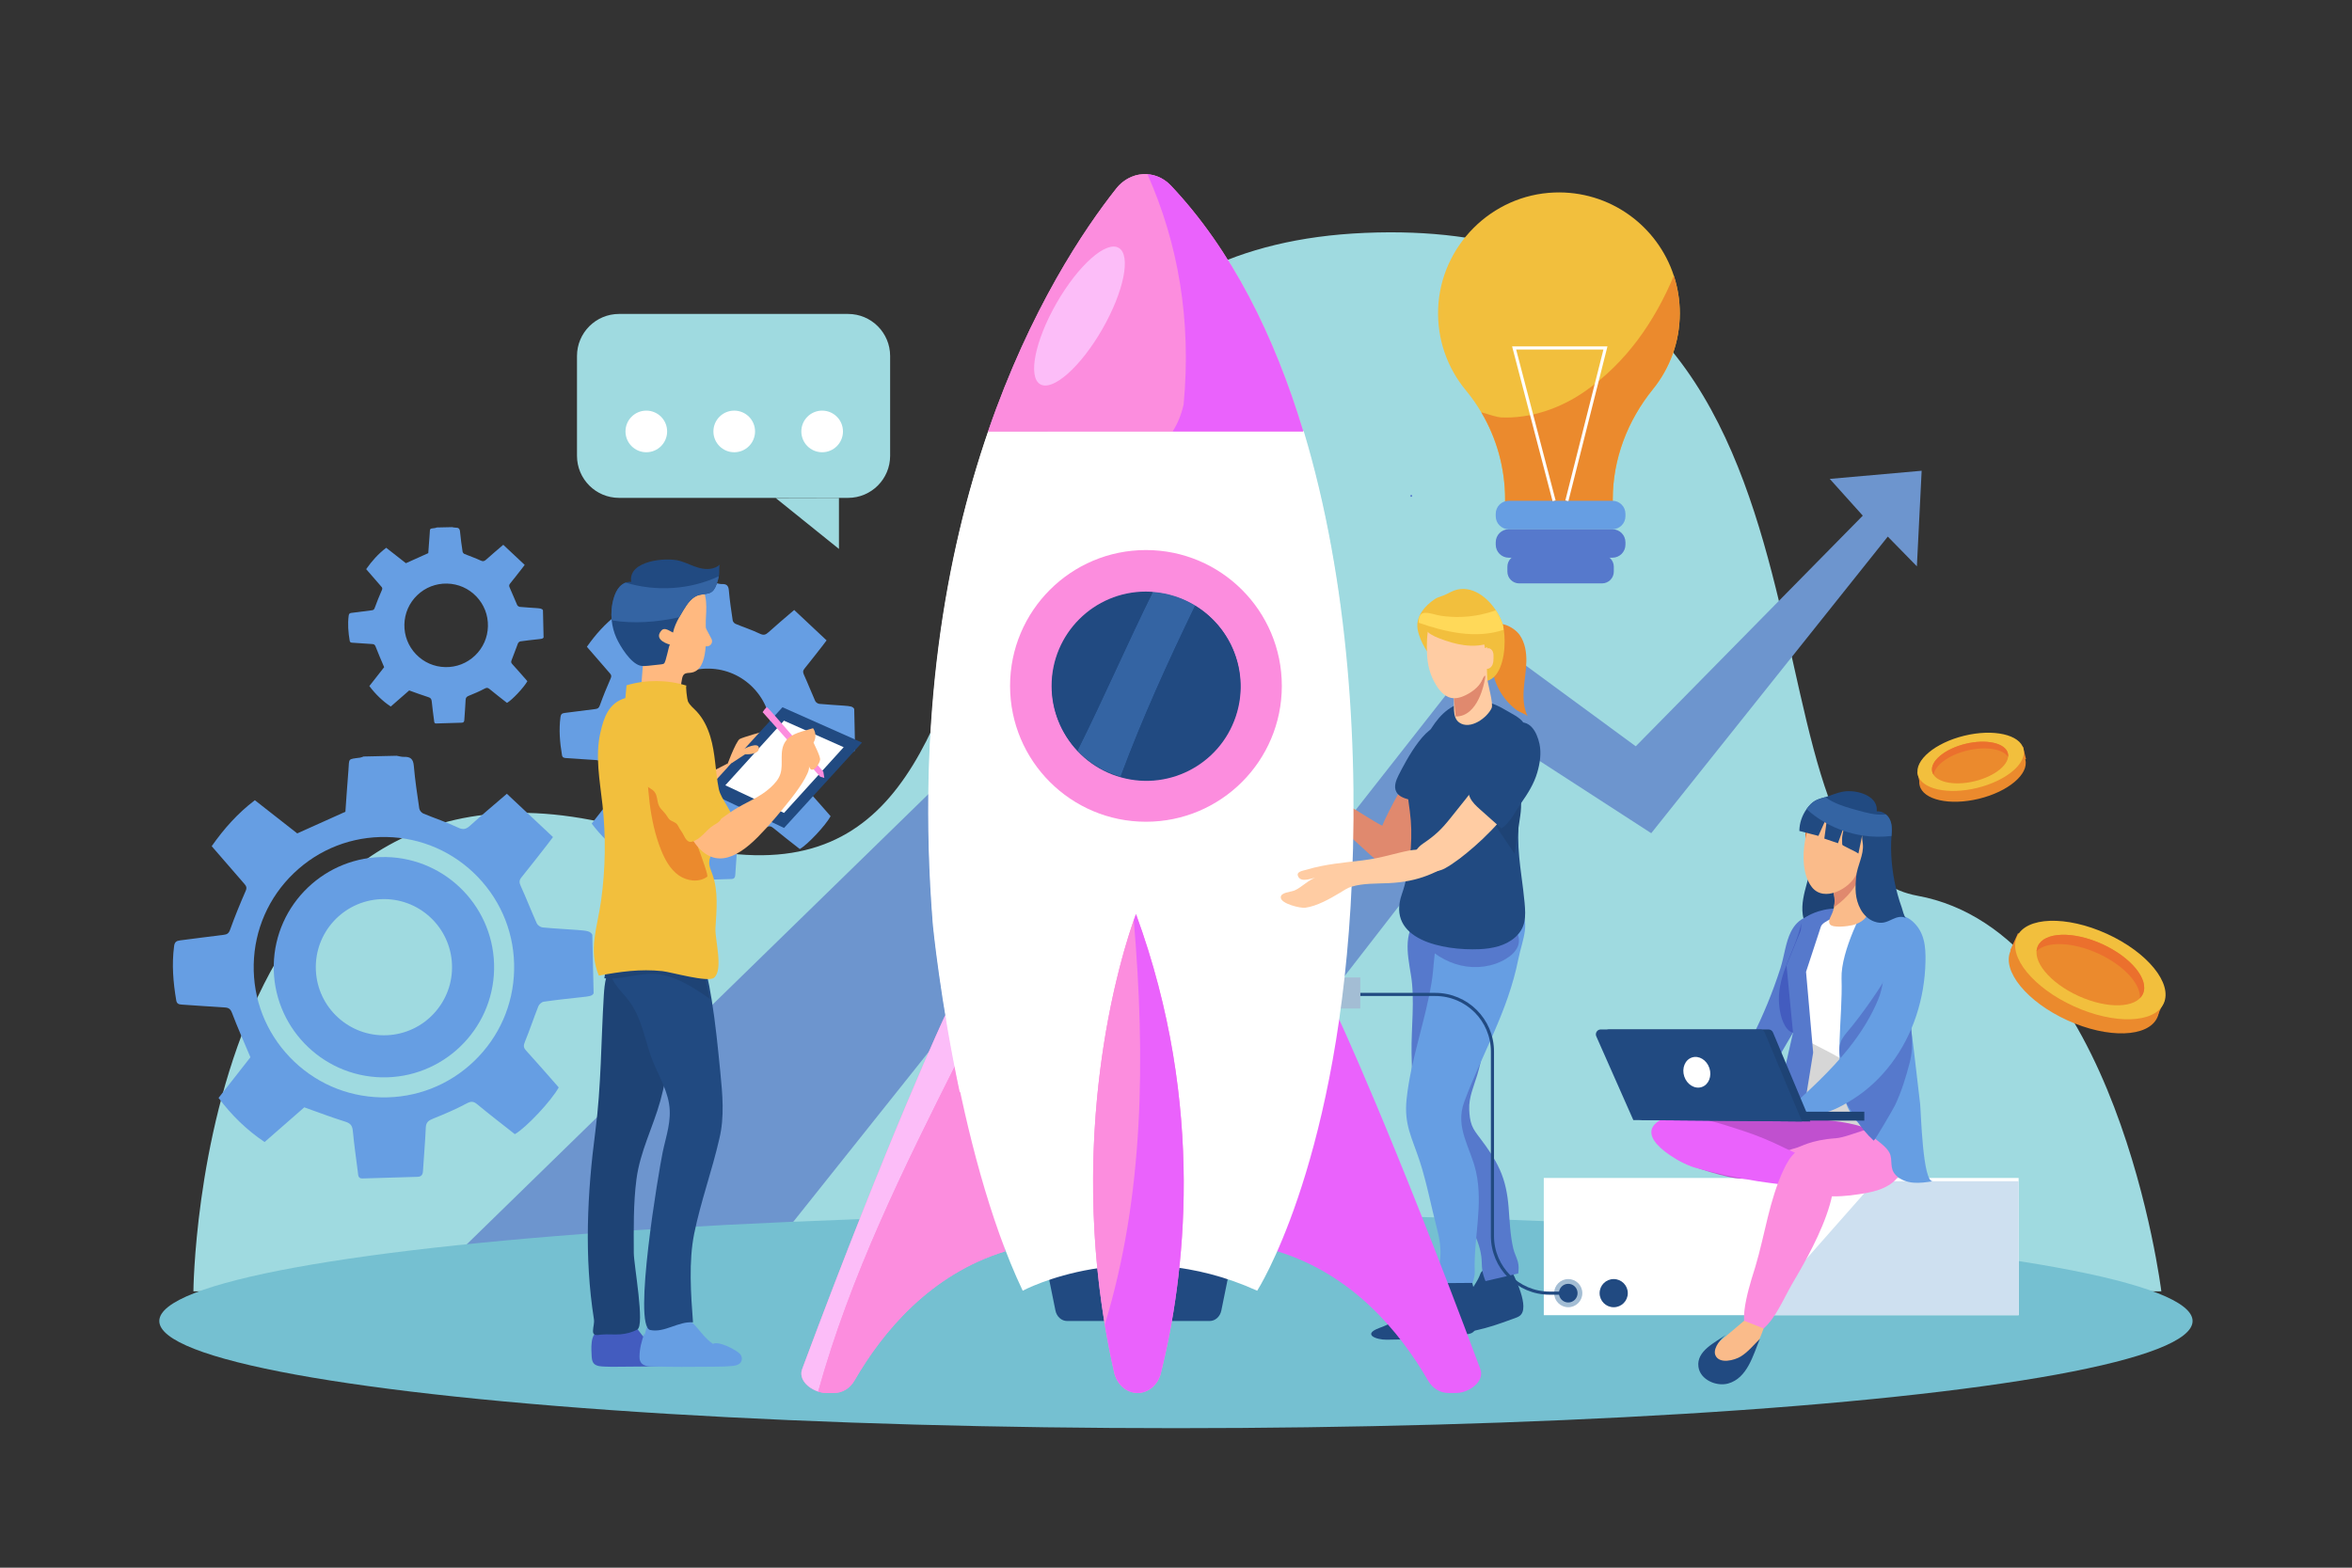 <?xml version="1.0" encoding="utf-8"?>
<!-- Generator: Adobe Illustrator 27.5.0, SVG Export Plug-In . SVG Version: 6.00 Build 0)  -->
<svg version="1.1" xmlns="http://www.w3.org/2000/svg" xmlns:xlink="http://www.w3.org/1999/xlink" x="0px" y="0px"
	 viewBox="0 0 750 500" style="enable-background:new 0 0 750 500;" xml:space="preserve">
<rect x="0" y="0" width="750" height="500" fill="#333333" stroke="none"/>
<g id="BACKGROUND">
	<rect style="fill:transparent;" width="750" height="500"/>
</g>
<g id="OBJECTS_1_">
	<path style="fill:#9FDAE0;" d="M689.202,411.861H61.675c0,0,1.427-192.013,146.266-145.296
		c144.839,46.717,59.527-185.214,227.34-192.291c167.813-7.077,112.374,199.869,176.07,211.403S689.202,411.861,689.202,411.861z"/>
	<g>
		<path style="fill:#EB8A2D;" d="M645.851,242.346c1.115,4.601-5.529,10.16-14.839,12.417c-9.311,2.257-17.763,0.357-18.878-4.244
			c-1.115-4.601,5.528-10.16,14.839-12.417C636.284,235.845,644.736,237.745,645.851,242.346z"/>
		
			<rect x="611.167" y="242.43" transform="matrix(0.972 -0.236 0.236 0.972 -39.901 154.951)" style="fill:#EB8A2D;" width="34.694" height="4.06"/>
		
			<ellipse transform="matrix(0.972 -0.236 0.236 0.972 -39.613 154.845)" style="fill:#F2BF3D;" cx="628.209" cy="243.202" rx="17.347" ry="8.572"/>
		<path style="fill:#EB8A2D;" d="M640.281,240.275c0.799,3.295-3.959,7.276-10.626,8.892c-6.667,1.616-12.72,0.256-13.519-3.039
			c-0.799-3.295,3.959-7.276,10.626-8.892C633.43,235.62,639.483,236.98,640.281,240.275z"/>
		<path style="fill:#EB702D;" d="M627.283,239.38c5.926-1.437,11.363-0.52,13.06,2.015c0.044-0.379,0.027-0.754-0.062-1.12
			c-0.799-3.295-6.851-4.655-13.519-3.039c-6.667,1.616-11.425,5.597-10.626,8.892c0.089,0.366,0.246,0.707,0.458,1.024
			C616.943,244.122,621.356,240.817,627.283,239.38z"/>
	</g>
	<g>
		<polygon style="fill:#6D95CE;" points="583.47,152.739 594,164.462 521.608,238.022 475.062,203.837 412.474,283.579 
			314.487,235.279 142.172,403.367 242.045,403.367 331.416,291.232 414.929,329.166 484.974,238.826 526.543,265.742 
			601.974,171.139 611.252,180.624 612.771,150.144 		"/>
	</g>
	<ellipse style="fill:#75C0D1;" cx="374.982" cy="421.325" rx="324.185" ry="34.181"/>
	<g>
		<path style="fill:#669EE3;" d="M123.17,273.348c-19.371-0.411-35.465,15.014-35.876,34.385
			c-0.411,19.371,15.014,35.465,34.385,35.876c19.371,0.411,35.465-15.014,35.876-34.385
			C157.966,289.852,142.541,273.759,123.17,273.348z M123.368,330.181L123.368,330.181c-11.986,0.521-22.125-8.773-22.646-20.759v0
			c-0.521-11.986,8.773-22.125,20.759-22.646l0,0c11.986-0.521,22.125,8.773,22.646,20.759l0,0
			C144.649,319.521,135.354,329.66,123.368,330.181z"/>
		<path style="fill:#669EE3;" d="M188.876,298.118c-0.643-1.176-1.753-1.274-4.746-1.508c-3.699-0.289-7.409-0.448-11.099-0.812
			c-0.674-0.066-1.592-0.694-1.865-1.302c-1.763-3.919-3.3-7.94-5.089-11.846c-0.521-1.137-0.597-1.844,0.213-2.84
			c2.851-3.508,5.608-7.093,8.396-10.651c0.452-0.577,0.884-1.17,1.651-2.188c-4.9-4.598-9.746-9.145-14.713-13.805
			c-4.155,3.583-7.986,6.779-11.678,10.126c-1.302,1.18-2.213,1.468-3.957,0.629c-3.565-1.714-7.366-2.931-11.025-4.46
			c-0.561-0.234-1.178-1-1.266-1.594c-0.672-4.537-1.352-9.081-1.746-13.647c-0.189-2.191-1.117-2.902-3.135-2.828
			c-0.776,0.029-1.561-0.223-2.343-0.347c-3.51,0.078-7.02,0.156-10.53,0.234c-0.376,0.124-0.744,0.314-1.13,0.363
			c-4.044,0.518-3.396,0.186-3.707,3.983c-0.379,4.626-0.681,9.257-0.972,13.276c-5.295,2.38-10.243,4.604-15.354,6.901
			c-4.365-3.419-8.925-6.991-13.516-10.586c-5.471,4.153-9.858,9.103-13.763,14.663c3.532,4.081,6.966,8.068,10.429,12.03
			c0.621,0.711,0.848,1.226,0.394,2.263c-1.779,4.059-3.457,8.171-4.953,12.341c-0.431,1.202-0.971,1.513-2.091,1.645
			c-4.624,0.546-9.235,1.199-13.858,1.764c-1.148,0.14-1.734,0.51-1.907,1.809c-0.776,5.827-0.297,11.58,0.68,17.33
			c0.193,1.138,0.879,1.289,1.855,1.349c4.515,0.275,9.023,0.659,13.539,0.902c1.301,0.07,1.891,0.431,2.399,1.773
			c1.757,4.637,3.783,9.171,5.862,14.112c-3.107,3.967-6.633,8.469-10.159,12.969c4.208,5.589,8.992,10.259,14.684,14.069
			c4.434-3.876,8.748-7.646,12.655-11.061c4.559,1.616,8.759,3.228,13.046,4.561c1.62,0.504,2.259,1.213,2.421,2.878
			c0.433,4.433,1.039,8.849,1.621,13.266c0.115,0.873,0.017,2.02,1.457,1.977c5.857-0.175,11.715-0.343,17.572-0.52
			c1.245-0.038,1.667-0.703,1.735-1.934c0.255-4.582,0.71-9.155,0.887-13.739c0.068-1.769,0.911-2.313,2.374-2.9
			c3.612-1.45,7.213-2.981,10.637-4.82c1.476-0.792,2.224-0.715,3.45,0.302c3.938,3.267,8.005,6.379,11.939,9.485
			c3.61-2.047,11.698-10.701,13.993-14.913c-3.439-3.905-6.876-7.889-10.421-11.774c-0.887-0.972-0.827-1.639-0.354-2.795
			c1.527-3.729,2.79-7.565,4.279-11.31c0.25-0.63,1.069-1.363,1.71-1.455c4.074-0.585,8.17-1.027,12.263-1.469
			c2.289-0.247,3.213-0.338,3.651-1.211L188.876,298.118z M151.161,338.46c-8.008,7.676-18.527,11.773-29.617,11.538
			s-21.425-4.775-29.101-12.784c-7.676-8.008-11.773-18.527-11.538-29.617c0.235-11.09,4.775-21.425,12.784-29.101
			c8.008-7.676,18.527-11.773,29.617-11.538c11.09,0.235,21.425,4.775,29.101,12.784c7.676,8.008,11.773,18.526,11.538,29.617
			C163.709,320.449,159.169,330.784,151.161,338.46z"/>
	</g>
	<g>
		<path style="fill:#669EE3;" d="M272.389,226.118c-0.451-0.826-1.231-0.895-3.333-1.059c-2.598-0.203-5.203-0.315-7.795-0.57
			c-0.474-0.047-1.118-0.488-1.31-0.914c-1.238-2.753-2.318-5.577-3.574-8.32c-0.366-0.798-0.419-1.295,0.149-1.995
			c2.003-2.464,3.939-4.981,5.897-7.481c0.317-0.405,0.621-0.822,1.159-1.536c-3.442-3.229-6.845-6.422-10.333-9.696
			c-2.919,2.516-5.609,4.761-8.202,7.112c-0.914,0.829-1.554,1.031-2.779,0.442c-2.503-1.204-5.173-2.058-7.743-3.133
			c-0.394-0.165-0.828-0.702-0.889-1.119c-0.472-3.186-0.95-6.378-1.226-9.584c-0.133-1.539-0.784-2.038-2.202-1.986
			c-0.545,0.02-1.097-0.156-1.645-0.243c-2.465,0.055-4.931,0.11-7.396,0.165c-0.264,0.087-0.523,0.22-0.794,0.255
			c-2.84,0.364-2.385,0.131-2.603,2.797c-0.267,3.249-0.478,6.501-0.683,9.324c-3.719,1.671-7.194,3.233-10.784,4.846
			c-3.065-2.401-6.268-4.91-9.492-7.435c-3.842,2.917-6.924,6.393-9.666,10.298c2.481,2.866,4.892,5.666,7.324,8.449
			c0.437,0.499,0.596,0.861,0.277,1.589c-1.25,2.851-2.428,5.738-3.479,8.668c-0.303,0.844-0.682,1.062-1.469,1.155
			c-3.248,0.383-6.486,0.842-9.732,1.239c-0.807,0.098-1.218,0.358-1.339,1.27c-0.545,4.092-0.208,8.133,0.478,12.171
			c0.136,0.799,0.618,0.906,1.303,0.947c3.171,0.193,6.337,0.463,9.508,0.634c0.914,0.049,1.328,0.303,1.685,1.245
			c1.234,3.256,2.657,6.441,4.117,9.911c-2.182,2.786-4.659,5.948-7.135,9.109c2.955,3.926,6.315,7.205,10.313,9.881
			c3.114-2.722,6.144-5.37,8.888-7.768c3.202,1.135,6.151,2.267,9.162,3.203c1.138,0.354,1.586,0.852,1.701,2.021
			c0.304,3.113,0.73,6.215,1.139,9.317c0.081,0.613,0.012,1.419,1.023,1.388c4.114-0.123,8.228-0.241,12.341-0.365
			c0.874-0.026,1.171-0.493,1.219-1.358c0.179-3.218,0.499-6.43,0.623-9.649c0.048-1.242,0.64-1.624,1.667-2.037
			c2.536-1.018,5.066-2.094,7.47-3.385c1.036-0.556,1.562-0.502,2.423,0.212c2.766,2.294,5.622,4.48,8.385,6.661
			c2.535-1.438,8.215-7.516,9.828-10.473c-2.415-2.742-4.829-5.541-7.319-8.269c-0.623-0.683-0.581-1.151-0.249-1.963
			c1.072-2.619,1.959-5.313,3.005-7.943c0.176-0.442,0.751-0.957,1.201-1.022c2.861-0.41,5.738-0.721,8.613-1.031
			c1.607-0.173,2.257-0.237,2.564-0.85L272.389,226.118z M239.657,247.936c-3.884,3.723-8.986,5.711-14.366,5.596
			c-5.379-0.114-10.392-2.316-14.115-6.201c-3.723-3.884-5.711-8.986-5.596-14.366c0.114-5.379,2.316-10.392,6.201-14.115
			c3.885-3.723,8.986-5.711,14.366-5.597c5.379,0.114,10.392,2.316,14.115,6.201c3.723,3.884,5.711,8.986,5.596,14.366
			C245.744,239.2,243.542,244.213,239.657,247.936z"/>
	</g>
	<g>
		<path style="fill:#669EE3;" d="M173.137,194.637c-0.299-0.546-0.814-0.592-2.204-0.701c-1.718-0.135-3.441-0.208-5.156-0.377
			c-0.313-0.031-0.739-0.322-0.866-0.605c-0.819-1.82-1.533-3.688-2.364-5.503c-0.242-0.528-0.277-0.857,0.099-1.319
			c1.324-1.629,2.605-3.295,3.9-4.948c0.21-0.268,0.41-0.543,0.767-1.016c-2.276-2.136-4.527-4.247-6.834-6.412
			c-1.93,1.664-3.709,3.149-5.424,4.704c-0.605,0.548-1.028,0.682-1.838,0.292c-1.656-0.796-3.421-1.361-5.121-2.072
			c-0.261-0.109-0.547-0.464-0.588-0.74c-0.312-2.107-0.628-4.218-0.811-6.339c-0.088-1.018-0.519-1.348-1.456-1.314
			c-0.36,0.013-0.725-0.104-1.088-0.161c-1.63,0.036-3.261,0.072-4.891,0.109c-0.175,0.058-0.346,0.146-0.525,0.169
			c-1.878,0.24-1.577,0.087-1.722,1.85c-0.176,2.148-0.316,4.3-0.452,6.166c-2.46,1.105-4.758,2.138-7.132,3.205
			c-2.027-1.588-4.146-3.247-6.278-4.917c-2.541,1.929-4.579,4.228-6.393,6.811c1.641,1.896,3.236,3.747,4.844,5.588
			c0.289,0.33,0.394,0.57,0.183,1.051c-0.826,1.885-1.606,3.795-2.301,5.732c-0.2,0.559-0.451,0.703-0.971,0.764
			c-2.148,0.254-4.29,0.557-6.437,0.82c-0.533,0.065-0.805,0.237-0.886,0.84c-0.361,2.706-0.138,5.379,0.316,8.049
			c0.09,0.529,0.409,0.599,0.862,0.626c2.097,0.128,4.191,0.306,6.289,0.419c0.604,0.033,0.878,0.2,1.115,0.824
			c0.816,2.154,1.757,4.26,2.723,6.555c-1.443,1.843-3.081,3.934-4.719,6.024c1.954,2.596,4.177,4.765,6.821,6.535
			c2.06-1.8,4.063-3.551,5.878-5.138c2.118,0.751,4.069,1.5,6.06,2.118c0.752,0.234,1.049,0.564,1.125,1.337
			c0.201,2.059,0.483,4.11,0.753,6.162c0.053,0.405,0.008,0.938,0.677,0.918c2.721-0.081,5.441-0.16,8.162-0.242
			c0.578-0.018,0.774-0.326,0.806-0.898c0.118-2.128,0.33-4.252,0.412-6.382c0.032-0.822,0.423-1.074,1.103-1.347
			c1.678-0.674,3.351-1.385,4.941-2.239c0.685-0.368,1.033-0.332,1.603,0.14c1.829,1.518,3.719,2.963,5.546,4.406
			c1.677-0.951,5.433-4.971,6.5-6.927c-1.597-1.814-3.194-3.664-4.841-5.469c-0.412-0.452-0.384-0.762-0.165-1.298
			c0.709-1.732,1.296-3.514,1.988-5.253c0.116-0.293,0.497-0.633,0.794-0.676c1.892-0.272,3.795-0.477,5.696-0.682
			c1.063-0.115,1.492-0.157,1.696-0.562L173.137,194.637z M151.49,209.067c-2.569,2.462-5.943,3.777-9.501,3.701
			c-3.558-0.075-6.873-1.532-9.335-4.101c-2.462-2.569-3.777-5.943-3.701-9.501c0.076-3.558,1.532-6.873,4.101-9.336
			c2.569-2.462,5.943-3.777,9.501-3.701c3.558,0.076,6.873,1.532,9.335,4.101c2.462,2.569,3.777,5.943,3.701,9.501
			C155.515,203.289,154.059,206.605,151.49,209.067z"/>
	</g>
	<g>
		<path style="fill:#E0896E;" d="M441.633,261.381c-0.89,1.9-1.708,3.821-2.416,5.77c-0.886,2.436-0.727,5.646,1.461,7.035
			c2.176,1.381,5.042,0.228,7.22-1.15c5.579-3.529,11.44-8.871,13.2-15.392c1.437-5.324,2.225-10.996,3.377-16.411
			c0.835-3.924,4.563-11.488-1.557-11.385c-5.044,0.085-8.036,6.296-9.817,9.952C449.592,247.002,445.071,254.042,441.633,261.381z"
			/>
		<path style="fill:#214A81;" d="M446.009,247.18c-0.847,1.664-1.622,3.665-0.778,5.332c1.528,3.018,6.712,2.119,8.52,4.978
			c2.281-4.628,4.562-9.257,6.843-13.885c0.855-1.736,1.722-3.505,2.02-5.417c0.298-1.912-0.054-4.023-1.379-5.433
			C456.139,227.329,447.94,243.385,446.009,247.18z"/>
		<g id="POLYLINE_6_">
			<path style="fill:#E0896E;" d="M444.132,265.022c-0.902-0.412-1.796-0.827-2.671-1.276c-4.174-2.138-7.975-4.888-12.076-7.144
				c-2.621-1.373-5.199-2.834-7.805-4.235c-1.945-1.046-4.297-3.206-6.449-3.642c-0.451,1.649,0.296,3.283,1.259,4.582
				c-3.869,0.525-7.736,1.272-11.674,1.691c-0.589,1.621,0.036,3.52,1.267,4.729c1.23,1.208,2.964,1.796,4.681,1.953
				c4.474,0.407,9.199-1.633,13.573-0.092c2.926,1.031,5.303,4.279,7.558,6.372c3.263,3.034,6.515,5.997,9.978,8.795
				c2.483-0.691,3.509-2.166,4.057-4.684C446.378,269.553,446.475,266.094,444.132,265.022z"/>
		</g>
		<g id="POLYLINE_5_">
			<path style="fill:#214A81;" d="M481.538,404.333c1.417,2.835,6.494,12.796,3.062,15.345c-0.486,0.361-1.064,0.57-1.634,0.775
				c-1.26,0.453-2.519,0.905-3.779,1.358c-7.627,2.757-14.379,3.815-22.435,4.453c-0.773,0.061-1.63,0.098-2.234-0.389
				c-2.763-2.229,2.82-2.79,3.704-3.22c2.479-1.205,4.88-4.213,6.707-6.225c2.427-2.673,4.644-5.235,6.359-8.426
				c1.09-2.03,0.378-1.967,2.201-3.228c0.482-0.333,7.189-2.118,7.221-2.056C480.981,403.236,481.259,403.775,481.538,404.333z"/>
		</g>
		<g id="POLYLINE_9_">
			<path style="fill:#5679CC;" d="M450.168,312.754c0.016-0.739,0.024-1.483,0.041-2.221l24.014-21.023
				c0.561,0.869,1.083,1.766,1.563,2.681c1.976,3.785,3.06,7.944,3.189,12.209c0.115,3.875-0.548,7.706-1.513,11.45
				c-1.104,4.305-2.336,8.566-3.238,12.917c-0.973,4.723-1.788,9.539-3.185,14.166c-1.104,3.656-2.72,7.108-2.534,11.013
				c0.076,1.636,0.239,3.372,0.824,4.912c0.587,1.549,1.65,2.862,2.638,4.166c2.408,3.185,4.657,6.397,6.295,10.056
				c1.718,3.815,2.45,7.752,2.79,11.897c0.362,4.404,0.487,8.935,1.506,13.255c0.35,1.474,1.087,2.797,1.47,4.255
				c0.314,1.19,0.262,2.462,0.107,3.676l-10.433,2.433c-0.467-1.101-0.836-2.251-1.02-3.434c-0.228-1.456-0.124-2.941-0.316-4.405
				c-0.441-3.336-1.709-6.33-3.244-9.291c-1.796-3.469-3.583-6.94-5.149-10.525c-1.43-3.268-2.65-6.693-4.507-9.746
				c-1.776-2.935-4.355-5.14-6.57-7.71c-1.337-1.553-2.305-3.217-2.523-5.279c-0.187-1.721,0.014-3.466,0.091-5.191
				c0.071-1.469,0.05-2.944,0.002-4.413c-0.139-4.226-0.287-8.45-0.352-12.674c-0.142-8.064,1.102-17.055-0.191-24.909
				c-1.232-7.483-2.606-13.892,3.33-20.128c5.434-5.709,14.784-7.212,21.733-3.493c0.518,1.35-0.036,3.028-1.256,3.803"/>
		</g>
		<g id="POLYLINE_4_">
			<path style="fill:#214A81;" d="M469.575,409.548c0.762,3.077,3.534,13.908-0.373,15.643c-0.553,0.246-1.163,0.323-1.764,0.398
				c-1.328,0.166-2.656,0.331-3.985,0.497c-7.15,0.892-14.084,1.123-21.275,1.202c-3.336,0.036-7.901-1.703-2.322-3.752
				c3.817-1.401,7.545-3.489,10.863-5.822c2.954-2.077,5.678-4.091,8.05-6.829c1.509-1.742,0.8-1.837,2.855-2.667
				c0.543-0.22,7.478-0.492,7.497-0.425C469.271,408.356,469.425,408.943,469.575,409.548z"/>
		</g>
		<g id="POLYLINE_3_">
			<path style="fill:#669EE3;" d="M464.762,289.929c4.719-3.149,14.075-4.716,18.907-0.733c5.001,4.123,1.739,10.472,0.485,16.743
				c-3.376,16.881-11.45,29.888-17.234,45.47c-3.066,8.262,2.015,14.522,3.745,22.277c2.38,10.672-0.792,21.252-0.407,31.875
				c0.044,1.23-0.285,2.46-0.704,3.609l-10.713,0.08c-0.214-1.177-0.321-2.38-0.241-3.574c0.098-1.47,0.526-2.896,0.659-4.367
				c0.303-3.351-0.276-6.55-1.123-9.776c-1.731-6.597-3.191-14.399-5.447-21.271c-2.477-7.546-5.015-11.603-4.158-19.706
				c1.352-12.79,5.979-24.83,8.005-37.461C457.903,304.584,456.584,295.387,464.762,289.929z"/>
		</g>
		<path style="fill:#5679CC;" d="M453.288,300.227c3.294,3.736,7.677,6.572,12.529,7.697c4.852,1.125,10.16,0.464,14.418-2.121
			c1.586-0.963,3.068-2.247,3.768-3.965c0.7-1.718,0.423-3.927-1.024-5.089c-1.118-0.898-2.653-1.017-4.085-1.099
			c-9.712-0.554-19.424-1.107-29.137-1.661c0.368,4.883,4.377,9.253,9.21,10.042"/>
		<g id="POLYLINE_2_">
			<path style="fill:#214A81;" d="M485.157,279.491c0.365,2.805,0.747,5.617,1.002,8.443c0.402,4.447,0.434,8.002-3.109,11.093
				c-3.044,2.656-7.259,3.527-11.295,3.702c-11.703,0.506-29.826-3.039-24.713-17.613c2.421-6.901,3.412-16.143,2.83-23.432
				c-0.306-3.826-1.102-7.607-1.238-11.443c-0.259-7.306,3.434-10.459,6.761-16.242c2.836-4.927,6.076-8.813,11.838-10.196
				c4.535-1.088,8.796,0.202,12.815,2.637c1.543,0.934,4.92,2.498,5.748,4.135c0.942,1.863-0.37,5.195-0.547,7.168
				c-0.881,9.794-0.921,19.637-1.12,29.462C484.131,271.305,484.624,275.392,485.157,279.491z"/>
		</g>
		<path style="fill:#1E4375;" d="M472.207,254.788c0.492,1.983,1.622,3.739,2.734,5.453c2.623,4.044,5.293,8.075,8.028,12.066
			c0.602-4.034,1.205-8.069,1.805-12.103c0.554-3.727,0.101-6.535,0.101-10.222c-0.334-2.27-0.749-4.616-2.057-6.503
			C476.617,234.532,470.916,249.583,472.207,254.788z"/>
		<path style="fill:#EB8A2D;" d="M479.921,199.252c1.892,0.596,3.706,1.906,4.661,3.264c1.703,2.423,2.2,5.508,2.14,8.469
			c-0.059,2.961-0.624,5.889-0.834,8.843c-0.211,2.954-0.041,6.032,1.271,8.687c-0.287-0.581-2.785-1.496-3.419-1.957
			c-1.146-0.834-2.194-1.8-3.129-2.865c-1.871-2.132-3.287-4.671-4.099-7.389c-0.412-1.38-0.411-2.809-0.748-4.18
			c-0.303-1.233-0.964-1.896-1.52-3.03c-1.215-2.479-1.314-5.984,0.2-8.356C475.679,198.803,477.847,198.599,479.921,199.252z"/>
		<g id="POLYLINE_111_">
			<path style="fill:#F2BF3D;" d="M479.796,204.57c0,5.589-1.669,12.313-6.442,12.749c-4.842,0.437-10.285-1.824-13.972-4.812
				c-3.202-2.6-5.676-6.2-6.928-10.139v-0.01c-0.078-0.252-0.155-0.514-0.223-0.767c-0.67-2.474-0.087-4.686,1.203-6.588
				c0.999-1.484,2.435-2.785,4.036-3.881c0.631-0.437,1.349-0.699,2.076-0.931c1.077-0.34,1.999-0.825,2.998-1.339
				c5.579-2.92,11.226,0.912,14.447,5.792c0.854,1.281,1.533,2.629,2.008,3.949c0.223,0.64,0.417,1.446,0.543,2.367
				C479.709,202.038,479.796,203.27,479.796,204.57z"/>
		</g>
		<path style="fill:#FFCCA3;" d="M475.628,225.88c0.69-1.38-1.245-7.724-1.366-9.449c-0.234-3.337-0.022-6.669,0.016-10.005
			c-1.464,0.404-12.755,5.263-12.836,4.787c0.619,3.639,1.664,7.391,2.132,11.009c0.321,2.483-0.698,6.504,1.756,8.232
			C468.81,232.903,474.18,228.96,475.628,225.88z"/>
		<path style="fill:#E0896E;" d="M463.575,222.221c0,0,6.889-1.192,8.853-5.053c1.964-3.861,0.926,0.153,0.926,0.153
			s-1.889,11.291-9.175,11.195L463.575,222.221z"/>
		<g id="POLYLINE_110_">
			<path style="fill:#FFCCA3;" d="M455.729,199.189c-0.75,3.056-0.837,6.404-0.679,9.533c0.15,2.974,0.806,5.891,2.193,8.539
				c1.041,1.986,2.543,4.216,4.707,5.092c1.854,0.75,3.867,0.149,5.57-0.715c1.941-0.984,3.949-2.451,4.907-4.47
				c0.808-1.702,0.357-3.31,0.497-5.09c-0.057,0.728,0.742,1.323,1.467,1.229c0.725-0.094,1.299-0.702,1.566-1.382
				c0.267-0.68,0.285-1.428,0.299-2.159c0.012-0.639,0.021-1.298-0.213-1.893c-0.234-0.595-0.776-1.117-1.415-1.125
				c-0.639-0.008-1.247,0.681-1.005,1.273c0.006-3.846-2.84-8.884-6.213-10.84c-1.901-1.102-4.289-2.221-6.548-1.875
				c-1.711,0.262-4.015,1.209-4.805,2.892C455.912,198.513,455.813,198.851,455.729,199.189z"/>
		</g>
		<path style="fill:#F2BF3D;" d="M474.276,200.355c-0.222-1.172-0.563-2.277-1.169-3.127c-2.108-2.955-5.566-4.905-9.186-5.179
			c-3.867-0.293-13.337,2.962-9.602,8.456c1.06,1.56,2.879,2.4,4.635,3.088c5.079,1.989,10.797,3.314,15.94,1.497
			C474.661,203.713,474.582,201.971,474.276,200.355z"/>
		<path style="fill:#FFD959;" d="M479.459,200.875c-8.757,2.948-18.36,0.774-27.071-2.25c-0.335-5.065,4.136-2.653,7.106-2.223
			c4.192,0.607,8.481,0.493,12.628-0.379c1.581-0.33,3.211-0.776,4.871-1.378c0.854,1.281,1.533,2.629,2.008,3.949
			C479.271,199.343,479.456,200.084,479.459,200.875z"/>
	</g>
	<g>
		<g>
			<rect x="492.279" y="375.702" style="fill:#FFFFFF;" width="151.422" height="43.766"/>
			<polygon style="fill:#CEE0F0;" points="560.17,419.468 597.876,376.744 643.701,376.744 643.701,419.468 			"/>
		</g>
		<path style="fill:#A3BDD4;" d="M504.573,412.438c0,2.482-2.012,4.494-4.494,4.494c-2.482,0-4.494-2.012-4.494-4.494
			c0-2.482,2.012-4.494,4.494-4.494C502.561,407.944,504.573,409.956,504.573,412.438z"/>
		<circle style="fill:#214A81;" cx="500.079" cy="412.438" r="2.973"/>
		<path style="fill:#214A81;" d="M519.068,412.438c0,2.482-2.012,4.494-4.494,4.494c-2.482,0-4.494-2.012-4.494-4.494
			c0-2.482,2.012-4.494,4.494-4.494C517.057,407.944,519.068,409.956,519.068,412.438z"/>
	</g>
	<path style="fill:none;stroke:#214A81;stroke-miterlimit:10;" d="M497.825,412.438h-3.68c-10.073,0-18.238-8.165-18.238-18.238
		v-58.793c0-10.073-8.166-18.238-18.238-18.238h-23.902"/>
	<rect x="426.848" y="311.749" style="fill:#A3BDD4;" width="6.918" height="9.903"/>
	<g>
		<g>
			<path style="fill:#FC8DDE;" d="M272.455,440.337c9.065-15.689,24.264-33.952,48.092-41.247l-19.127-75.297
				c0,0-17.329,36.892-45.631,112.872c-1.5,4.026,3.752,7.611,7.654,7.611h2.556C268.616,444.276,271.035,442.793,272.455,440.337z"
				/>
			<path style="fill:#FCBDF8;" d="M301.42,323.793c0,0-17.329,36.892-45.631,112.872c-1.186,3.184,1.852,6.085,5.105,7.162
				c10.297-37.057,27.205-71.16,44.299-105.18L301.42,323.793z"/>
			<path style="fill:#FC8DDE;" d="M260.894,443.827c0.86,0.285,1.734,0.449,2.549,0.449h2.556c2.616,0,5.036-1.483,6.455-3.939
				c9.065-15.689,24.264-33.953,48.092-41.247l-15.354-60.443C288.099,372.667,271.192,406.77,260.894,443.827z"/>
			<path style="fill:#EA62FC;" d="M455.382,440.337c-9.065-15.689-24.264-33.952-48.092-41.247l19.127-75.297
				c0,0,17.329,36.892,45.631,112.872c1.5,4.026-3.751,7.611-7.655,7.611h-2.556C459.221,444.276,456.8,442.793,455.382,440.337z"/>
			<path style="fill:#214A81;" d="M385.713,421.325H340.3c-1.792,0-3.345-1.386-3.741-3.338l-2.493-12.287
				c-0.544-2.682,1.28-5.234,3.741-5.234h50.4c2.461,0,4.285,2.552,3.741,5.234l-2.493,12.287
				C389.058,419.939,387.505,421.325,385.713,421.325z"/>
			<path style="fill:#FFFFFF;" d="M297.604,294.844c0,0,6.97,71.507,28.513,116.818c0,0,34.217-18.408,74.769,0
				c0,0,24.712-38.232,29.781-122.482c2.921-48.546-0.567-103.973-14.957-151.728H315.206
				C301.829,176.354,292.305,228.595,297.604,294.844z"/>
			<path style="fill:#FFFFFF;" d="M427.457,194.26c-2.567-19.457-6.444-38.605-11.883-56.656H315.071
				c-13.377,38.902-22.901,91.143-17.602,157.392c0,0,2.366,24.203,8.578,53.36C365.953,323.266,409.81,262.908,427.457,194.26z"/>
			<path style="fill:#FC8DDE;" d="M355.954,60.123c-10.11,12.78-27.443,38.393-40.883,77.48h100.504
				c-9.209-30.559-22.872-57.981-42.213-78.426C368.383,53.916,360.493,54.386,355.954,60.123z"/>
			<path style="fill:#FC8DDE;" d="M365.912,55.601c-3.634-0.271-7.349,1.224-9.958,4.522c-10.11,12.779-27.443,38.393-40.884,77.48
				h58.856c1.588-2.48,2.788-5.394,3.502-8.584C379.974,101.999,375.654,77.54,365.912,55.601z"/>
			
				<ellipse transform="matrix(0.498 -0.867 0.867 0.498 85.429 349.092)" style="fill:#FCBDF8;" cx="344.252" cy="100.755" rx="25.098" ry="8.398"/>
			<path style="fill:#EA62FC;" d="M373.361,59.178c-2.116-2.237-4.762-3.376-7.45-3.576c9.742,21.939,14.062,46.398,11.517,73.418
				c-0.714,3.191-1.914,6.104-3.502,8.584h41.648C406.366,107.044,392.702,79.622,373.361,59.178z"/>
			<path style="fill:#FC8DDE;" d="M370.178,437.956c7.5-30.219,14.586-84.838-7.934-146.417c0,0-25.422,64.601-6.966,146.198
				c0.867,3.833,3.94,6.539,7.478,6.539l0,0C366.226,444.276,369.251,441.691,370.178,437.956z"/>
			<path style="fill:#FC8DDE;" d="M361.541,293.462c-3.678,10.423-20.282,62.702-9.252,129.01
				C364.876,381.205,365.229,337.329,361.541,293.462z"/>
			<path style="fill:#EA62FC;" d="M362.244,291.538c0,0-0.263,0.676-0.703,1.923c3.688,43.867,3.335,87.743-9.252,129.01
				c0.834,5.012,1.823,10.104,2.99,15.264c0.867,3.833,3.94,6.539,7.478,6.539c3.469,0,6.494-2.585,7.421-6.32
				C377.679,407.737,384.764,353.118,362.244,291.538z"/>
			<circle style="fill:#FC8DDE;" cx="365.416" cy="218.761" r="43.328"/>
			
				<ellipse transform="matrix(0.315 -0.949 0.949 0.315 42.83 496.832)" style="fill:#214A81;" cx="365.416" cy="218.761" rx="30.08" ry="30.08"/>
			<path style="fill:#3464A3;" d="M367.609,188.792c-8.32,16.866-15.686,33.923-24.026,50.62c3.695,3.905,8.43,6.794,13.751,8.286
				c6.977-18.782,15.178-36.764,23.784-54.561C377.132,190.694,372.536,189.148,367.609,188.792z"/>
			<path style="fill:#214A81;" d="M381.118,193.136c-8.605,17.798-16.807,35.779-23.784,54.561c2.575,0.722,5.275,1.144,8.082,1.144
				c16.613,0,30.08-13.467,30.08-30.08C395.495,207.907,389.739,198.417,381.118,193.136z"/>
			<path style="fill:#214A81;" d="M365.415,188.681c-16.613,0-30.08,13.467-30.08,30.08c0,8.005,3.148,15.261,8.247,20.651
				c8.34-16.697,15.706-33.754,24.026-50.62C366.882,188.739,366.156,188.681,365.415,188.681z"/>
		</g>
	</g>
	<g>
		<g>
			<g>
				<g>
					<path style="fill:#1E4375;" d="M596.302,268.961c1.74,7.525,3.46,15.055,5.159,22.59c0.363,1.607,1.514,4.207,1.311,5.825
						c-0.159,1.269-1.332,1.501-2.642,1.776c-2.74,0.576-5.568,0.133-8.335,0.133c-3.244,0-6.544,0.177-9.784,0
						c-3.966-0.217-6.656-3.909-7.164-7.643c-0.451-3.315,0.436-6.65,1.314-9.879c0.884-3.249,1.751-6.503,2.554-9.774
						c0.481-1.96,0.97-3.927,1.327-5.914c0.352-1.956-1.321-3.946,0.683-5.53c1.192-0.942,2.813-1.07,4.329-1.161
						c2.097-0.125,4.307-0.229,6.185,0.712C594.391,261.673,595.509,265.529,596.302,268.961z"/>
					<path style="fill:#5679CC;" d="M571.088,297.177c-1.72,3.42-2.115,7.792-3.336,11.593c-4.9,15.242-12.197,29.714-21.568,42.697
						c2.834,2.715,7.639,2.249,10.872,0.026c3.233-2.223,5.267-5.763,7.193-9.182c4.984-8.849,10.471-17.576,15.015-26.657
						c1.44-2.878,1.755-5.637,2.672-8.659c0.993-3.273,3.593-6.883,3.593-10.394c-0.033-5.646-5.314-5.991-9.495-4.199
						C573.609,293.439,572.113,295.139,571.088,297.177z"/>
					<path style="fill:#435CBF;" d="M567.247,319.029c-0.217-8.596,5.386-16.211,7.162-24.625
						c-0.613,10.051-0.672,20.136-0.175,30.194c0.151,3.07-1.648,6.709-4.373,3.498C567.982,325.881,567.317,321.82,567.247,319.029
						z"/>
					<path style="fill:#C050CF;" d="M567.255,353.561c0,0-21.078,2.502-21.081,2.503c-5.2,0.617-20.302,6.101-12.541,12.794
						c1.518,1.309,3.407,2.101,5.283,2.809c4.161,1.572,8.436,2.838,12.78,3.794c4.601,1.013,7.349,0.246,11.892-0.31
						c8.22-1.005,16.44-2.011,24.659-3.016l17.102-18.574H567.255z"/>
					<path style="display:none;fill:#C23E3E;" d="M534.022,359.594c-0.707,0.712-1.254,1.537-1.567,2.498
						c1.601-2.325,4.892-1.115,6.816,0.03c2.562,1.524,5.028,3.46,7.076,5.625c2.064,2.182,2.575,5.699,5.591,6.387
						c7.077,1.613,18.115,4.04,24.071-0.75c2.996-2.409,5.525-5.666,6.921-9.258c0.358-0.922,2.441-10.377,0.588-10.435
						c-7.765-0.246-15.405-1.582-23.064-0.428c-5.141,0.775-10.361,0.936-15.471,1.929
						C541.682,355.832,536.701,356.899,534.022,359.594z"/>
					<path style="fill:#C050CF;" d="M595.654,359.918c0.907,0.493,1.9,1.166,1.999,2.194c0.075,0.78-0.428,1.525-1.08,1.958
						c-0.652,0.434-1.436,0.615-2.201,0.78c-5.122,1.105-12.133,4.937-17.091,1.772c-3.203-2.045-5.104-9.55-5.236-13.042
						c0.015,0.384,10.595,1.578,11.441,1.769C587.725,356.307,591.835,357.843,595.654,359.918z"/>
					<path style="fill:#FC8DDE;" d="M567.552,373.495c1.117,2.266,3.608,4.48,6.371,5.827c6.628,3.232,14.656,2.397,21.657,1.08
						c4.839-0.91,9.323-2.932,11.157-7.662c1.379-3.555,2.666-11.585-1.896-13.619c-4.437-1.978-14.739,3.572-19.42,3.907
						c-8.203,0.589-10.991,2.703-12.991,3.195C566.953,367.57,566.113,370.576,567.552,373.495z"/>
					<path style="fill:#FFFFFF;" d="M610.463,347.339c0.209,3.656,0.317,7.319,0.296,10.981c-0.031,5.528-4.645,6.533-9.144,3.927
						c-4.66-2.7-9.526-5.342-14.984-5.865c-7.863-0.752-8.379-2.69-8.315-11.202c0.063-8.323-3.694-15.878-5.972-23.703
						c-1.065-3.657-2.283-8.063-2.028-11.906c0.277-4.179,2.718-8.594,4.283-12.51c3.282-8.21,14.677-7.782,21.859-6.8
						c4.027,0.55,8.537,0.793,11.05,4.158c3.409,4.565,3.797,11.038,2.545,16.398c-1.573,6.74-4.477,13.512-3.254,20.324
						c0.793,4.419,3.05,7.679,3.397,12.207C610.297,344.676,610.387,346.007,610.463,347.339z"/>
					<path style="fill:#D6D6D6;" d="M611.446,359.132c0.174,2.731-1.611,5.874-3.148,7.748c-5.568-2.382-10.184-6.404-16.168-7.997
						c-6.967-1.854-14.291-1.854-21.417-2.583c-4.928-0.528,0.195-8.7,1.347-10.966c1.999-3.929,3.548-9.547,3.162-13.962
						c7.18,3.962,17.125,7.812,21.56,14.89c1.6,2.553,3.367,6.106,6.149,7.597c2.504,1.342,5.741,0.195,7.653,2.804
						C611.127,357.404,611.39,358.246,611.446,359.132z"/>
					<path style="fill:#5679CC;" d="M586.916,291.438c-0.102,0.657-5.672,2.199-6.281,4.107c-0.609,1.908-4.729,14.412-4.729,14.412
						l2.267,25.759l-3.545,21.971l-8.772-2.36l5.898-25.973l-2.075-21.485l6.354-15.47c0,0,3.566-2.51,9.495-2.658
						C591.458,289.595,586.916,291.438,586.916,291.438z"/>
					<path style="fill:#669EE3;" d="M594.722,288.994c0,0-7.794,14.174-7.494,23.105c0.424,12.621-2.477,26.54,1.249,39.158
						c1.433,4.854,4.999,8.094,8.693,11.299c1.645,1.428,4.38,3.161,5.362,5.157c1.132,2.301-0.162,4.851,2,7.091
						c1.443,1.495,3.539,2.221,5.61,2.399c2.071,0.178,4.148-0.142,6.202-0.46c-3.261,0.505-3.79-22.28-4.049-24.57
						c-1.294-11.423-2.639-22.891-4.233-34.233c-0.331-2.351-0.382-25.513-1.744-25.874L594.722,288.994z"/>
					<path style="fill:#5679CC;" d="M605.226,305.315c-1.819,7.435-3.66,14.897-6.37,22.068c-1.375,3.637-2.966,7.199-4.888,10.582
						c-1.467,2.583-2.352,5.497-3.784,7.945c-0.076,0.129-3.396-8.389-3.549-9.6c-0.567-4.465,1.408-5.833,4.116-9.251
						C596.164,320.226,601.011,312.946,605.226,305.315z"/>
					<path style="fill:#5679CC;" d="M588.479,351.255c-0.056,0.184,3.125,5.293,3.37,5.695c1.539,2.53,3.438,4.842,5.626,6.838
						c0.238,0.217,6.356-10.314,6.825-11.31c2.065-4.382,3.452-8.917,4.669-13.591c1.47-5.645,0.445-10.791-0.296-16.5
						C608.673,322.387,588.791,350.808,588.479,351.255z"/>
					<path style="fill:#669EE3;" d="M604.129,292.087c-5.347,1.276-2.744,10.67-3.021,14.555c-0.287,4.026-0.621,8.278-2.164,12.048
						c-2.301,5.622-5.608,10.82-9.379,15.565c-5.864,7.379-12.893,13.736-19.886,20.056c1.309-1.183,7.793,1.127,9.635,1.013
						c3.886-0.241,7.877-2.467,11.117-4.467c9.927-6.127,17.018-15.979,20.645-26.982c1.817-5.513,2.789-11.305,2.916-17.107
						c0.107-4.891-0.289-9.508-4.174-12.95c-1.519-1.346-3.616-2.184-5.599-1.751C604.189,292.073,604.159,292.08,604.129,292.087z"
						/>
					<path style="fill:#E37028;" d="M576.079,262.534c-0.201,1.076-0.319,2.167-0.356,3.262c-0.079,2.344,0.237,3.732,1.561,5.772
						c0.927-2.835,1.855-5.67,2.782-8.505c0.364-1.112,0.732-2.286,0.495-3.431c-0.462-2.239-2.526-3.184-3.456-0.75
						C576.652,260.067,576.311,261.29,576.079,262.534z"/>
					<path style="fill:#FABB8A;" d="M595.768,291.093c-0.735,2.267-3.001,3.505-5.195,4.009c-1.385,0.325-6.065,0.924-7.01-0.262
						c-0.651-0.808-0.073-1.983,0.388-2.917c0.42-0.85,0.703-1.721,0.871-2.603c0.535-2.749-0.084-5.541-1.438-8.038
						c0.01-0.01,0.01-0.01,0-0.01c-0.199-0.388-0.42-0.745-0.651-1.112c-0.01,0-0.01-0.01-0.01-0.01l0.493-0.273
						c0.168-0.074,0.336-0.126,0.514-0.178c1.144-0.346,2.372-0.231,3.578-0.409c2.141-0.304,4.302-0.997,6.422-1.595
						c0.388-0.115,0.766-0.22,1.144-0.325C592.116,278.102,596.376,289.225,595.768,291.093z"/>
					<path style="fill:#E0896E;" d="M593.732,277.693c-1.826,6.454-7.062,10.4-8.909,11.627c0.535-2.749-0.084-5.541-1.438-8.038
						c0.01-0.01,0.01-0.01,0-0.01c-0.304-0.85-0.577-1.07-0.651-1.112c-0.01,0-0.01-0.01-0.01-0.01l0.493-0.273
						c0.168-0.074,0.336-0.126,0.514-0.178c1.144-0.346,2.372-0.231,3.578-0.409C589.45,278.983,591.612,278.291,593.732,277.693z"
						/>
					<path style="fill:#FABB8A;" d="M598.389,263.372c1.711,3.579,0.798,6.612-0.172,10.172c-0.613,2.248-3.009,6.375-6.056,4.829
						c-0.109,0.176-0.169,0.358-0.256,0.547c-2.105,4.57-10.283,8.96-14.153,4.004c-2.996-3.837-2.99-10.215-2.186-14.777
						c0.069-0.391,0.146-0.758,0.23-1.097c0.546-2.194,1.088-4.918,2.243-6.882c0.774-1.317,2.146-2.016,3.589-2.58
						C587.458,255.311,595.568,257.471,598.389,263.372z"/>
					<path style="fill:#214A81;" d="M607.783,292.835c-1.228-0.745-2.823-0.357-4.114,0.252c-2.214,1.049-3.578,1.69-6.003,0.84
						c-1.878-0.661-3.432-2.193-4.365-3.935c-1.847-3.4-1.742-6.737-1.406-10.4c0.325-3.526,2.518-6.905,2.12-10.473
						c-0.105-0.923-0.283-1.742-0.199-2.655c0.021-0.168,0.052-0.336,0.084-0.514c-0.031,0.168-0.073,0.336-0.105,0.504
						c-0.399,1.931-0.787,3.862-1.186,5.782c-1.186-0.829-2.424-1.249-3.673-1.952c-1.836-1.018-1.427-0.336-1.532-2.382
						c-0.042-0.913,0.168-1.941,0.399-2.949c0.147-0.672,0.315-1.333,0.409-1.931c-0.22,0.619-0.441,1.228-0.661,1.847
						c-0.483,1.354-0.976,2.718-1.459,4.072c-1.459-0.493-2.907-0.987-4.355-1.48c0.22-1.637,0.441-3.264,0.661-4.901
						c0.105-0.777,0.21-1.564,0.315-2.34c-0.304,0.672-0.598,1.343-0.902,2.015c-0.651,1.459-1.312,2.907-1.962,4.366
						c-2.025-0.525-4.051-1.049-6.076-1.574c0.021-2.498,0.871-4.953,2.309-6.978c0.21-0.294,0.43-0.588,0.661-0.861
						c1.773-2.099,3.243-2.34,5.31-2.949c0.399-0.116,0.808-0.252,1.259-0.409c2.162-0.766,3.883-1.469,6.181-1.501
						c3.662-0.042,9.434,1.784,8.962,6.454c0.441-0.042,0.881-0.01,1.301,0.105c0.588,0.157,1.144,0.462,1.627,0.861
						c0.409,0.336,0.756,0.745,1.028,1.196c0.997,1.668,0.892,3.725,0.755,5.677c-0.052,0.63-0.105,1.249-0.115,1.836
						c-0.084,2.854,0.053,5.709,0.409,8.532c0.346,2.823,0.903,5.625,1.669,8.374c0.378,1.364,0.808,2.728,1.291,4.061
						C606.671,290.107,607.174,292.468,607.783,292.835z"/>
					<path style="fill:#EA62FC;" d="M569.015,366.106c2.509,1.26,13.203,5.503,13.158,8.956c-0.02,1.559-1.365,2.848-2.851,3.319
						c-1.486,0.471-3.089,0.305-4.639,0.134c-4.685-0.517-9.372-1.033-14.032-1.746c-6.887-1.053-13.709-2.534-20.413-4.431
						c-4.364-1.235-20.51-10.033-10.382-15.34c1.113-0.583,2.405-0.701,3.66-0.76c7.998-0.378,14.637,1.935,22.114,4.366
						C560.222,362.098,564.7,363.939,569.015,366.106z"/>
				</g>
				<g>
					<rect x="557.325" y="354.567" style="fill:#1E4375;" width="37.164" height="2.841"/>
					<path style="fill:#1E4375;" d="M523.476,357.233l-11.808-26.705c-0.457-1.034,0.3-2.196,1.431-2.196h50.824
						c0.63,0,1.198,0.378,1.442,0.959l11.912,28.398L523.476,357.233z"/>
					<path style="fill:#214A81;" d="M520.827,357.233l-11.808-26.705c-0.457-1.034,0.3-2.196,1.43-2.196h50.824
						c0.63,0,1.198,0.378,1.442,0.959l11.912,28.398L520.827,357.233z"/>
					<path style="fill:#FFFFFF;" d="M545.092,340.662c0.862,2.603-0.235,5.307-2.45,6.041c-2.215,0.733-4.709-0.782-5.571-3.385
						c-0.862-2.603,0.235-5.308,2.45-6.041C541.736,336.544,544.23,338.059,545.092,340.662z"/>
				</g>
			</g>
			<path style="fill:#4ABA59;" d="M600.121,353.54"/>
			<path style="fill:#3464A3;" d="M603.166,266.621c-3.106,0.388-6.254,0.325-9.35-0.157c0,0-0.01-0.01-0.021-0.01
				c-2.036-0.315-4.04-0.818-5.992-1.501c-0.084-0.021-0.168-0.053-0.252-0.084c-1.773-0.619-3.505-1.396-5.153-2.309
				c-0.199-0.105-0.399-0.22-0.588-0.325c-2.057-1.186-3.988-2.581-5.73-4.187c0.21-0.294,0.43-0.588,0.661-0.861
				c1.773-2.099,3.243-2.34,5.31-2.949c0.745,0.546,1.543,1.018,2.361,1.438c2.592,1.322,5.425,2.088,8.238,2.854
				c2.508,0.682,5.068,1.375,7.671,1.301c0.357-0.01,0.703-0.042,1.06-0.084c0.409,0.336,0.756,0.745,1.028,1.196
				C603.407,262.613,603.302,264.669,603.166,266.621z"/>
		</g>
		<path style="fill:#FC8DDE;" d="M557.762,424.552c1.436,0.691,3.366,0.228,4.619-0.855c3.858-3.335,6.453-9.655,9.014-14.071
			c4.336-7.476,22.271-36.676,8.088-43.507c-2.15-1.036-4.826-0.336-6.685,1.161c-1.858,1.498-3.047,3.66-4.058,5.822
			c-4.602,9.84-5.896,20.51-8.968,30.813C558.865,406.958,553.46,422.479,557.762,424.552z"/>
		<path style="fill:#FABB8A;" d="M556.161,421.241l-12.843,10.893c0,0,6.692,8.066,10.91,5.547
			c4.218-2.519,8.153-13.983,8.153-13.983L556.161,421.241z"/>
		<path style="fill:#214A81;" d="M546.894,431.921c0.032,0.125,0.074,0.247,0.127,0.366c1.26,2.837,6.059,1.583,8.066,0.35
			c2.364-1.452,4.122-3.684,6.102-5.628c-2.146,5.134-3.963,12.54-10.14,14.253c-3.701,1.027-8.902-1.178-9.455-5.332
			c-0.683-5.137,5.43-7.775,8.827-10.263C548.912,426.773,546.337,429.735,546.894,431.921z"/>
	</g>
	<g>
		<polygon style="fill:#FFB980;" points="232.059,243.488 217.112,251.211 220.396,256.826 232.059,247.697 		"/>
		<path style="fill:#FFB980;" d="M231.291,245.54c0,0,3.301-9.192,4.622-9.853s7.266-2.312,7.266-2.312L231.291,245.54z"/>
		<polygon style="fill:#214A81;" points="225.097,252.328 249.512,225.571 274.871,236.84 250.018,264.063 		"/>
		<polygon style="fill:#FFFFFF;" points="231.291,250.459 249.984,229.848 269.032,238.312 250.009,259.273 		"/>
		<path style="fill:#FC8DDE;" d="M261.517,247.697l-18.338-20.569c0,0,1.032-1.557,1.404-1.557s17.96,20.561,17.96,20.561
			l0.31,1.977L261.517,247.697z"/>
		<g>
			<g id="POLYLINE_1_">
				<path style="fill:#435CBF;" d="M203.258,423.854c0.416,0.551,0.838,1.141,1.309,1.75c1.083,1.398,2.707,2.611,4.441,3.05
					c1.956,0.495,2.226,0.828,3.725,2.302c-6.133,1.586-12.535,2.125-18.847,1.586c-2.549-0.218-5.053-0.843-4.469-3.949
					c0.251-1.338,0.503-2.675,0.754-4.013c0.19-1.013,0.381-2.026,0.571-3.04c0.236-1.259,5.969-1.102,6.932-1.057
					C200.545,420.616,201.867,422.012,203.258,423.854z"/>
			</g>
			<g id="POLYLINE_1066_">
				<path style="fill:#435CBF;" d="M199.486,435.891c4.188,0,8.311-0.023,12.486-0.345c1.183-1.252,0.344-3.466-1.126-4.362
					c-1.471-0.896-3.287-0.914-4.996-1.124c-2.967-0.365-5.852-1.39-8.383-2.982c-1.435-0.902-2.804-2.004-4.452-2.404
					c-4.773-1.159-4.527,4.111-4.374,7.296c0.045,0.947,0.056,2.207,0.763,2.952c0.837,0.881,2.416,0.896,3.527,0.945
					C195.111,435.963,197.306,435.896,199.486,435.891z"/>
			</g>
			<g id="POLYLINE_1065_">
				<path style="fill:#1E4375;" d="M189.385,420.729c0.196,1.244-0.259,2.434-0.286,3.672c-0.009,0.392,0.007,0.882,0.342,1.148
					c0.561,0.446,1.648,0.175,2.256,0.114c2.035-0.203,4.08,0.073,6.118-0.094c1.852-0.152,3.795-0.629,5.426-1.544
					c2.44-1.369-1.125-20.573-1.139-24.396c-0.029-7.46-0.165-15.83,0.853-23.566c1.156-8.785,5.26-16.532,7.601-24.927
					c2.675-9.594,3.548-20.067,5.245-29.885c0.563-3.255,1.124-6.609,0.41-9.833c-1.737-7.839-14.434-9.45-20.07-4.575
					c-2.923,2.528-3.366,6.821-3.603,10.678c-0.886,14.402-0.82,28.977-2.688,43.246
					C187.253,380.609,186.26,400.886,189.385,420.729z"/>
			</g>
			<g id="POLYLINE_1062_">
				<path style="fill:#669EE3;" d="M221.631,422.722c1.824,2.013,3.374,4.331,5.665,5.845c1.113,0.736,1.364,1.454,2.316,2.389
					c-6.133,1.586-12.535,2.125-18.847,1.586c-1.82-0.155-3.859-0.533-4.876-2.049c-0.99-1.475-0.62-3.437-0.212-5.166
					c0.366-1.553,0.863-3.285,2.263-4.051c0.656-0.359,1.424-0.446,2.17-0.497C213.967,420.514,219.034,419.856,221.631,422.722z"/>
			</g>
			<g id="POLYLINE_1061_">
				<path style="fill:#214A81;" d="M226.935,318.837c-0.233-1.441-0.484-2.878-0.754-4.313c-1.435-7.605-4.493-16.278-11.886-18.567
					c-4.13-1.279-8.686-0.12-12.448,2.009c-4.146,2.347-7.876,6.544-7.409,11.285c0.441,4.486,4.089,7.041,6.486,10.452
					c3.509,4.992,4.562,10.993,6.466,16.668c1.747,5.206,5.029,10.122,5.941,15.586c0.916,5.488-0.924,10.236-2.038,15.629
					c-1.241,6.01-9.587,55.412-3.965,56.607c4.577,0.972,8.925-2.825,13.65-2.443c-0.674-8.889-1.41-19.428,0.381-28.277
					c2.065-10.213,5.714-20.139,8.028-30.319c1.68-6.922,0.994-14.17,0.299-21.258C228.929,334.192,228.172,326.477,226.935,318.837
					z"/>
			</g>
			<path style="fill:#1E4375;" d="M210.602,310.807c5.846,0.998,10.938,4.444,15.824,7.806c-1.88-8.084-3.759-16.169-5.639-24.253
				c-0.105-0.452-20.082-2.841-21.575-2.098c-4.931,2.452-5.496,14.487-6.5,19.76C198.632,312.631,204.658,309.793,210.602,310.807z
				"/>
			<path style="fill:#FFB980;" d="M224.585,199.436l2.289,4.321c0.573,1.081-0.211,2.383-1.434,2.383h-2.151L224.585,199.436z"/>
			<g id="POLYLINE_1068_">
				<path style="fill:#FFB980;" d="M225.061,197.857c0.155-3.324,0.759-8.796-2.103-11.277c-2.564-2.223-7.231-1.435-9.826,0.183
					c-2.925,1.824-4.858,4.939-5.923,8.217c-1.065,3.278-1.351,6.75-1.63,10.186c-0.46,5.665-0.92,11.33-1.38,16.995
					c0.093-1.142,8.56,4.232,9.169,4.911c1.186-0.916,3.19-0.609,4.701-0.684c-1.413-3.041-1.233-6.601-0.582-9.873
					c0.108-0.542,0.262-1.12,0.687-1.474c0.561-0.468,1.377-0.387,2.102-0.478C226.434,213.789,224.881,201.711,225.061,197.857z"/>
			</g>
			<g id="POLYLINE_1053_">
				<path style="fill:#F2BF3D;" d="M226.499,234.909c1.668,5.457,1.585,11.148,2.704,16.694c0.721,3.575,5.018,7.736,4.697,11.052
					c-0.474,4.909-7.632,7.519-7.75,12.451c-0.03,1.266,0.555,2.452,0.985,3.644c2.006,5.549,1.35,11.548,1.01,17.304
					c-0.209,3.537,2.609,13.296-0.467,15.794c-1.945,1.579-13.724-1.838-16.521-2.125c-7.061-0.724-13.321,0.168-20.204,1.444
					c-3.408-8.436-0.51-15.087,0.711-23.86c1.409-10.122,1.571-20.419,0.459-30.579c-0.845-7.716-2.408-15.587-0.658-23.15
					c1.118-4.833,2.626-9.373,7.944-10.94c0.127-1.357,0.254-2.713,0.381-4.069c6.207-1.848,12.962-1.809,19.148,0.11
					c-0.431-0.134,0.206,4.511,0.41,4.964c0.616,1.363,1.775,2.161,2.788,3.256C224.251,229.185,225.591,231.939,226.499,234.909z"
					/>
			</g>
			<path style="fill:#EB8A2D;" d="M206.094,240.3c0.39,10.456,0.83,21.156,4.736,30.863c1.222,3.037,2.864,6.048,5.521,7.961
				c2.657,1.913,6.535,2.436,9.167,0.49c0.756-0.555-7.273-20.714-8.161-22.735C214.663,250.748,210.029,245.812,206.094,240.3z"/>
			<g id="POLYLINE_1060_">
				<path style="fill:#669EE3;" d="M205.454,435.414c0.628,0.277,1.412,0.386,2.279,0.409c6.486,0.173,13.064,0.148,19.554,0.079
					c1.993-0.021,3.997-0.031,5.982-0.217c0.845-0.079,1.827-0.184,2.523-0.73c1.052-0.827,0.982-2.329,0.075-3.23
					c-1.278-1.271-6.733-4.145-8.526-3.094c-0.238,0.14-0.42,0.358-0.63,0.537c-0.513,0.439-1.184,0.641-1.84,0.803
					c-3.296,0.814-6.698,0.838-10.033,0.263c-2.085-0.359-3.366-0.235-5.139-1.391c-0.628-0.41-4.566-2.646-4.218-3.641
					c-0.869,2.485-1.549,4.901-1.558,7.563C203.92,434.208,204.512,435,205.454,435.414z"/>
			</g>
			<g id="POLYLINE_1059_">
				<path style="fill:#214A81;" d="M229.529,180.072c-0.262,0.252-0.116,2.707-0.204,3.202c-0.029,0.175-0.058,0.349-0.107,0.514
					c-0.204,1.116-0.543,2.193-0.999,3.231c-0.078,0.175-0.155,0.339-0.233,0.485c-1.106,2.086-2.416,1.717-4.851,2.222
					c-2.416,0.505-3.968,2.814-5.249,4.929c-0.437,0.728-0.883,1.455-1.29,2.202c-0.873,1.552-1.62,3.163-1.989,4.9
					c-1.096-0.495-2.658-1.805-3.658-0.699c-2.27,2.513,0.747,4.007,2.707,4.541c-0.398,0-1.242,5.657-1.96,6.054
					c-0.32,0.184-0.699,0.223-1.058,0.262c-1.32,0.146-2.639,0.281-3.949,0.427c-0.864,0.087-1.747,0.175-2.581-0.048
					c-3.066-0.834-6.336-6.142-7.549-8.829c-0.796-1.766-1.3-3.667-1.504-5.598c-0.242-2.416-0.029-4.89,0.689-7.219
					c0.398-1.3,0.961-2.581,1.892-3.57c0.514-0.543,1.145-0.99,1.844-1.252c0.563-0.213,1.174-0.311,1.785-0.242
					c-1.077-6.84,11.265-7.937,15.553-6.685c2.154,0.631,4.162,1.737,6.346,2.28C225.338,181.731,227.89,181.614,229.529,180.072z"
					/>
			</g>
			<path style="fill:#3464A3;" d="M229.219,183.788c-0.204,1.116-0.543,2.193-0.999,3.231c-0.078,0.175-0.155,0.339-0.233,0.485
				c-1.106,2.086-2.416,1.717-4.851,2.222c-2.416,0.505-3.968,2.814-5.249,4.929c-0.437,0.728-0.883,1.455-1.29,2.202
				c-7.112,1.601-14.457,2.144-21.54,1.009c-0.242-2.416-0.029-4.89,0.689-7.219c0.398-1.3,0.961-2.581,1.892-3.57
				c0.514-0.543,1.145-0.99,1.844-1.252C209.203,188.746,220.021,188.115,229.219,183.788z"/>
			<g id="POLYLINE_1056_">
				<path style="fill:#FFB980;" d="M225.674,264.055c3.276-2.013,6.293-4.569,9.594-6.495c3.613-2.107,7.183-3.435,10.364-6.324
					c1.362-1.236,2.653-2.653,3.215-4.404c1.075-3.349-0.526-7.308,1.656-10.406c1.892-2.686,5.796-3.178,8.763-4.168
					c0.951,1.305,1.016,3.194,0.156,4.561c-0.068,0.108,2.246,4.339,2.087,5.535c-0.18,1.358-2.694,4.987-3.56,1.965
					c0.636,2.22-4.605,9.036-5.851,10.6c-3.323,4.173-6.726,8.293-10.487,12.083c-7.045,7.098-14.829,10.755-21.215,0.125
					C222.152,266.161,223.915,265.135,225.674,264.055z"/>
			</g>
			<g id="POLYLINE_1054_">
				<path style="fill:#F2BF3D;" d="M223.602,240.296c-1.218-3.481-2.257-9.184-6.55-9.855c-1.962-0.307-3.974,0.308-5.701,1.29
					c-3.248,1.848-5.699,5.048-6.635,8.666c-0.775,2.993-0.787,7.624,1.388,10.092c0.802,0.91,2.027,1.168,2.749,2.267
					c0.793,1.207,0.657,2.677,1.168,3.984c0.351,0.898,1.027,1.577,1.68,2.266c0.419,0.443,0.77,0.903,1.081,1.427
					c0.197,0.332,0.399,0.659,0.69,0.918c0.739,0.66,1.834,0.814,2.472,1.602c0.285,0.352,0.449,0.78,0.669,1.171
					c0.323,0.577,0.745,1.091,1.077,1.662c0.642,1.105,1.322,3.104,2.95,2.669c2.88-0.77,4.368-3.58,6.723-5.125
					c0.782-0.513,1.936-1.016,2.417-1.889c0.352-0.639,0.179-1.437-0.036-2.092c-0.345-1.047-0.965-1.659-1.731-2.412
					c-0.808-0.794-1.451-1.86-1.926-2.88c-0.606-1.301-0.777-2.75-1.08-4.142c-0.172-0.786-0.325-1.582-0.382-2.385
					c-0.06-0.846,0.005-1.693-0.013-2.539C224.578,243.372,224.133,241.814,223.602,240.296z"/>
			</g>
		</g>
		<path style="fill:#FFB980;" d="M233.164,243.488c0,0,1.62-3.177,3.08-4.076c1.459-0.899,5.731-2.913,5.756-0.759
			c0.025,2.154-4.417,1.937-4.417,1.937L233.164,243.488z"/>
	</g>
	<g>
		<g id="POLYLINE_493_">
			<path style="fill:#FFCCA3;" d="M449.411,271.266c-4.346,0.81-8.932,2.418-14.812,3.133c-5.948,0.711-11.995,1.202-17.76,2.927
				c-1.435,0.429-3.778,0.638-2.805,2.365c1.047,1.859,4.441,0.369,5.867,0.102c-2.124,0.398-4.906,3.273-7.042,4.187
				c-1.318,0.564-4.573,0.601-4.449,2.307c0.145,1.989,6.263,3.435,7.81,3.228c3.751-0.512,7.875-2.87,11.076-4.786
				c1.202-0.724,2.322-1.522,3.68-1.931c3.728-1.128,7.969-0.944,11.824-1.129c9.641-0.452,15.584-3.244,23.369-8.478
				C460.258,272.684,455.588,270.118,449.411,271.266z"/>
		</g>
		<path style="fill:#FFCCA3;" d="M462.456,261.006c-2.914,3.637-4.859,5.455-8.669,8.039c-1.705,1.157-3.202,3.025-2.962,5.071
			c0.207,1.77,1.724,3.194,3.433,3.7c1.709,0.506,3.56,0.233,5.257-0.314c6.041-1.95,36.236-27.845,22.221-34.477
			c-4.891-2.314-7.418,2.596-9.815,5.873c-3.013,4.119-6.238,8.075-9.425,12.058C462.483,260.973,462.469,260.99,462.456,261.006z"
			/>
		<g id="POLYLINE_490_">
			<path style="fill:#214A81;" d="M469.479,248.243c-1.185,1.79-1.915,3.652-0.718,6.163c0.736,1.545,2.047,2.726,3.326,3.864
				c2.229,1.984,4.457,3.969,6.686,5.953c2.929-2.012,4.366-5.333,6.324-8.145c2.116-3.04,4.055-6.082,5.102-9.679
				c0.845-2.902,1.359-6.15,0.707-9.141c-0.85-3.873-3.122-8.258-8.012-6.479c-0.977,0.355-1.781,1.061-2.529,1.783
				C475.682,237.083,473.01,242.912,469.479,248.243z"/>
		</g>
	</g>
	<g>
		<path style="fill:#EB8A2D;" d="M687.925,324.514c-2.905,6.385-15.734,6.796-28.656,0.918
			c-12.922-5.878-21.042-15.82-18.137-22.204c2.905-6.385,15.734-6.796,28.656-0.918
			C682.709,308.187,690.829,318.129,687.925,324.514z"/>
		
			<rect x="640.07" y="308.124" transform="matrix(0.91 0.414 -0.414 0.91 188.591 -247.755)" style="fill:#EB8A2D;" width="51.407" height="6.016"/>
		<path style="fill:#F2BF3D;" d="M689.965,320.029c-2.905,6.385-15.734,6.796-28.656,0.918
			c-12.922-5.878-21.042-15.819-18.137-22.204c2.905-6.385,15.734-6.796,28.656-0.918
			C684.749,303.702,692.87,313.644,689.965,320.029z"/>
		<path style="fill:#EB8A2D;" d="M683.323,317.007c-2.08,4.573-11.267,4.867-20.52,0.657c-9.253-4.209-15.068-11.328-12.988-15.901
			c2.08-4.572,11.267-4.867,20.52-0.657C679.588,305.316,685.402,312.435,683.323,317.007z"/>
		<path style="fill:#EB702D;" d="M668.981,304.082c8.224,3.741,13.727,9.78,13.39,14.287c0.397-0.402,0.721-0.855,0.952-1.363
			c2.08-4.572-3.735-11.691-12.988-15.901c-9.253-4.209-18.44-3.915-20.52,0.657c-0.231,0.508-0.359,1.049-0.402,1.613
			C652.588,300.161,660.756,300.341,668.981,304.082z"/>
	</g>
	<rect x="449.758" y="157.901" style="fill:#5679CC;" width="0.525" height="0.525"/>
	<g>
		<path style="fill:#F2BF3D;" d="M535.647,99.905c0,9.175-3.207,17.602-8.56,24.221c-8.08,9.977-12.81,22.243-12.81,35.089v1.871
			h-34.34v-1.88c0-9.808-2.646-19.375-7.598-27.721c-1.443-2.45-3.091-4.801-4.926-7.02c-5.808-7.011-9.184-16.123-8.819-26.02
			c0.748-19.99,17.023-36.291,37.013-37.048c17.754-0.677,32.968,10.672,38.144,26.546
			C534.979,91.709,535.647,95.727,535.647,99.905z"/>
		<path style="fill:#EB8A2D;" d="M535.647,99.905c0,9.175-3.207,17.602-8.56,24.221c-8.08,9.977-12.81,22.243-12.81,35.089v1.871
			h-34.34v-1.88c0-9.808-2.646-19.375-7.598-27.721c2.85,0.864,5.247,1.594,6.182,1.639c9.46,0.472,19.063-2.886,26.777-8.24
			c13.282-9.211,22.341-22.359,28.452-36.941C534.979,91.709,535.647,95.727,535.647,99.905z"/>
		<path style="fill:#669EE3;" d="M514.169,168.798h-33.063c-2.291,0-4.148-1.857-4.148-4.148v-0.781
			c0-2.291,1.857-4.148,4.148-4.148h33.063c2.291,0,4.148,1.857,4.148,4.148v0.781C518.317,166.941,516.46,168.798,514.169,168.798z
			"/>
		<path style="fill:#5679CC;" d="M510.848,186.067h-26.42c-2.075,0-3.757-1.682-3.757-3.757v-1.563c0-2.075,1.682-3.757,3.757-3.757
			h26.42c2.075,0,3.757,1.682,3.757,3.757v1.563C514.605,184.385,512.923,186.067,510.848,186.067z"/>
		<path style="fill:#5679CC;" d="M514.169,177.874h-33.063c-2.291,0-4.148-1.857-4.148-4.148v-0.781
			c0-2.291,1.857-4.148,4.148-4.148h33.063c2.291,0,4.148,1.857,4.148,4.148v0.781C518.317,176.017,516.46,177.874,514.169,177.874z
			"/>
		<polyline style="fill:none;stroke:#FFFFFF;stroke-miterlimit:10;" points="499.64,159.721 511.941,110.981 482.819,110.981 
			495.563,159.721 		"/>
	</g>
	<g>
		<path style="fill:#9FDAE0;" d="M270.428,158.794h-73.022c-7.41,0-13.417-6.007-13.417-13.417v-31.832
			c0-7.41,6.007-13.417,13.417-13.417h73.022c7.41,0,13.417,6.007,13.417,13.417v31.832
			C283.845,152.787,277.838,158.794,270.428,158.794z"/>
		<polygon style="fill:#9FDAE0;" points="247.35,158.84 267.52,175.079 267.52,158.794 		"/>
		<circle style="fill:#FFFFFF;" cx="206.094" cy="137.603" r="6.639"/>
		<circle style="fill:#FFFFFF;" cx="234.13" cy="137.603" r="6.639"/>
		<circle style="fill:#FFFFFF;" cx="262.166" cy="137.603" r="6.639"/>
	</g>
</g>
</svg>
